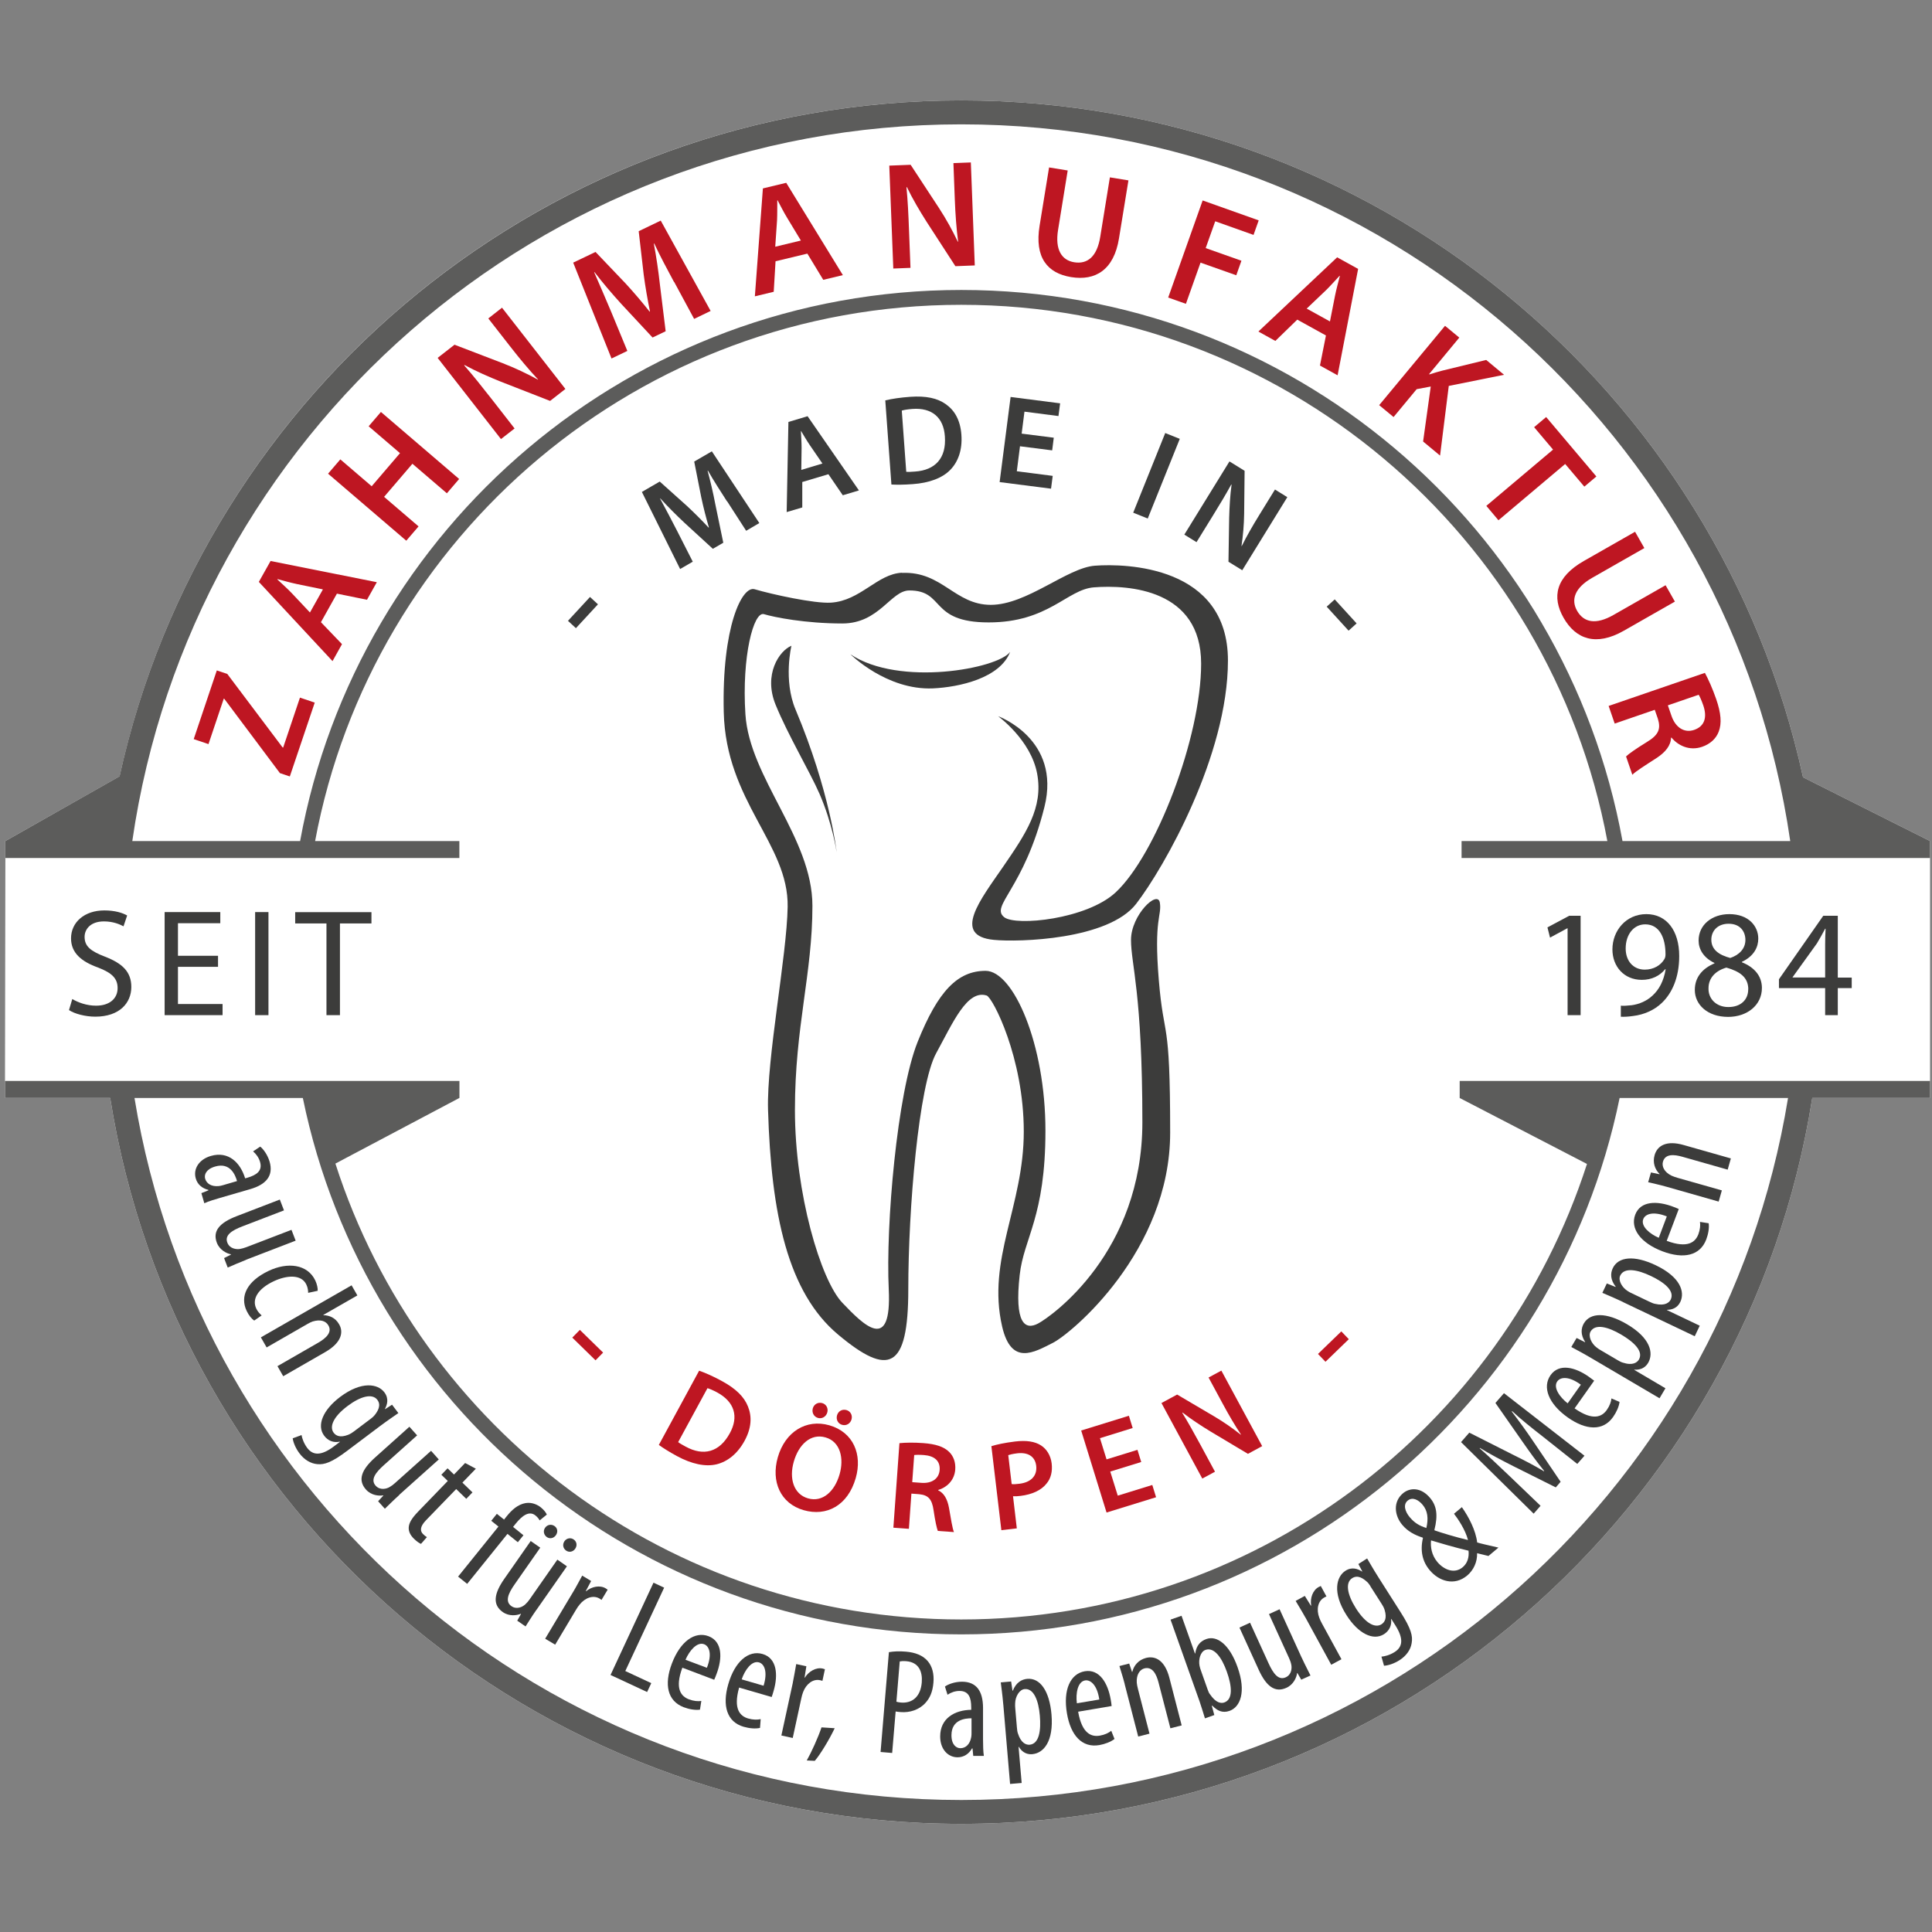 <?xml version="1.0" encoding="UTF-8"?>
<svg xmlns="http://www.w3.org/2000/svg" version="1.1" viewBox="0 0 255.12 255.12">
  <rect x="0" y="0" width="255.12" height="255.12" fill="#808080" stroke="none"/>
  <defs>
    <style>
      .cls-1 {
        fill: #5c5c5b;
      }

      .cls-1, .cls-2, .cls-3, .cls-4, .cls-5 {
        stroke-width: 0px;
      }

      .cls-2 {
        fill: #1d1d1b;
      }

      .cls-3 {
        fill: #be1622;
      }

      .cls-4 {
        fill: #3c3c3b;
      }

      .cls-5 {
        fill: #fff;
      }

      .cls-6 {
        display: none;
      }
    </style>
  </defs>
  <g id="Ebene_1" data-name="Ebene 1">
    <g>
      <g>
        <path class="cls-5" d="M238.09,102.64c-11.17-51.11-56.69-89.38-111.16-89.38S27.02,51.46,15.8,102.51L.71,111.06h-.05v2.24h.05l-.05,29.44v2.24h13.89c8.6,54.33,55.64,95.86,112.38,95.86s103.78-41.54,112.38-95.86h15.55v-33.92l-16.77-8.42Z"/>
        <g>
          <path class="cls-3" d="M36.97,102.1l-7.36-9.83-.06-.02-2.02,6.01-1.95-.66,3.05-9.07,1.38.46,7.3,9.7.08.03,2.22-6.6,1.95.66-3.29,9.75-1.3-.44Z"/>
          <path class="cls-3" d="M42.37,82.15l2.79,2.91-1.25,2.24-9.73-10.46,1.55-2.76,14.03,2.8-1.3,2.32-3.97-.81-2.11,3.77ZM42.64,77.83l-3.45-.71c-.85-.18-1.77-.44-2.55-.65l-.02.04c.59.56,1.32,1.2,1.9,1.81l2.41,2.56,1.71-3.05Z"/>
          <path class="cls-3" d="M44.94,60.66l4.14,3.55,3.74-4.37-4.14-3.55,1.62-1.89,10.33,8.85-1.62,1.89-4.55-3.9-3.74,4.37,4.55,3.9-1.62,1.89-10.33-8.85,1.62-1.89Z"/>
          <path class="cls-3" d="M66.16,57.99l-8.37-10.73,2.23-1.74,6.36,2.44c1.65.64,3.24,1.39,4.64,2.17l.03-.02c-1.24-1.33-2.37-2.68-3.65-4.32l-2.92-3.74,1.81-1.42,8.37,10.73-2.02,1.58-6.48-2.53c-1.6-.64-3.35-1.41-4.82-2.21l-.04.05c1.16,1.32,2.28,2.73,3.66,4.49l2.99,3.84-1.8,1.4Z"/>
          <path class="cls-3" d="M89,37.23c-.83-1.55-1.84-3.42-2.61-5.08l-.05.03c.32,1.68.6,3.58.8,5.39l.76,6.17-1.73.83-4.15-4.46c-1.22-1.34-2.46-2.8-3.52-4.18l-.04.02c.71,1.63,1.57,3.61,2.29,5.33l2.09,5.06-2.09,1-5.06-12.66,2.95-1.41,3.97,4.16c1.13,1.23,2.21,2.5,3.17,3.72l.05-.03c-.31-1.49-.61-3.2-.83-4.86l-.66-5.73,2.91-1.4,6.59,11.93-2.18,1.05-2.64-4.89Z"/>
          <path class="cls-3" d="M102.41,34.51l-.24,4.02-2.49.6,1.06-14.25,3.08-.74,7.48,12.19-2.59.62-2.1-3.46-4.2,1.01ZM105.76,31.77l-1.82-3.01c-.45-.74-.88-1.59-1.26-2.31h-.04c-.01.82.01,1.79-.03,2.63l-.24,3.5,3.4-.82Z"/>
          <path class="cls-3" d="M117.96,35.47l-.53-13.6,2.82-.11,3.73,5.69c.97,1.48,1.81,3.02,2.5,4.47h.04c-.23-1.81-.36-3.56-.44-5.64l-.18-4.74,2.3-.09.52,13.6-2.56.1-3.78-5.83c-.93-1.46-1.9-3.1-2.62-4.61l-.06.02c.17,1.75.26,3.55.34,5.78l.19,4.86-2.28.09Z"/>
          <path class="cls-3" d="M140.99,22.51l-1.27,7.83c-.43,2.63.47,4.02,2.12,4.29,1.77.29,3.03-.75,3.45-3.38l1.27-7.83,2.45.4-1.25,7.67c-.67,4.14-3.1,5.63-6.33,5.1-3.11-.51-4.84-2.57-4.15-6.79l1.25-7.69,2.45.4Z"/>
          <path class="cls-3" d="M158.81,26.47l7.4,2.63-.68,1.92-5.06-1.8-1.26,3.54,4.72,1.67-.68,1.92-4.72-1.67-1.93,5.44-2.34-.83,4.55-12.82Z"/>
          <path class="cls-3" d="M171.3,42.21l-2.89,2.81-2.24-1.24,10.4-9.8,2.77,1.53-2.71,14.05-2.33-1.29.79-3.97-3.78-2.09ZM175.62,42.45l.68-3.45c.17-.85.43-1.77.63-2.56l-.04-.02c-.56.59-1.19,1.32-1.8,1.91l-2.54,2.42,3.06,1.69Z"/>
          <path class="cls-3" d="M190.8,43.01l1.9,1.57-3.99,4.82.05.04c.58-.2,1.16-.35,1.7-.5l5.79-1.41,2.36,1.96-7.3,1.47-1.15,9.2-2.24-1.86,1.01-7.26-1.86.35-3.05,3.68-1.9-1.57,8.69-10.47Z"/>
          <path class="cls-3" d="M205.08,59.37l-2.5-2.96,1.59-1.34,6.63,7.85-1.59,1.34-2.53-2.99-8.81,7.43-1.6-1.9,8.81-7.43Z"/>
          <path class="cls-3" d="M217.14,72.37l-6.89,3.93c-2.31,1.32-2.83,2.89-2,4.35.89,1.56,2.49,1.88,4.8.56l6.89-3.93,1.23,2.16-6.75,3.85c-3.65,2.08-6.33,1.13-7.95-1.71-1.56-2.74-1.05-5.38,2.67-7.5l6.77-3.86,1.23,2.16Z"/>
          <path class="cls-3" d="M225.13,88.85c.45.83,1.02,2.1,1.49,3.46.64,1.85.76,3.22.33,4.32-.35.91-1.11,1.62-2.2,1.99-1.66.57-3.17-.17-4.03-1.22l-.06.02c-.03,1.03-.74,1.9-1.87,2.65-1.47.95-2.84,1.81-3.24,2.24l-.83-2.42c.32-.32,1.26-.99,2.74-1.9,1.56-.94,1.88-1.73,1.46-3.08l-.41-1.18-5.29,1.82-.8-2.33,12.69-4.36ZM220.24,93.14l.48,1.39c.54,1.58,1.73,2.29,3,1.85,1.41-.49,1.72-1.7,1.2-3.23-.26-.74-.48-1.2-.61-1.41l-4.07,1.4Z"/>
        </g>
        <g>
          <path class="cls-4" d="M77.91,78.83l1.05.97-2.91,3.15-1.05-.97,2.91-3.15Z"/>
          <path class="cls-4" d="M95.99,66.19c-.79-1.23-1.75-2.71-2.51-4.05l-.04.03c.37,1.38.74,2.94,1.02,4.43l1.05,5.07-1.38.8-3.74-3.43c-1.1-1.03-2.23-2.16-3.2-3.23l-.03.02c.7,1.3,1.55,2.89,2.25,4.27l2.07,4.07-1.67.97-5.05-10.18,2.36-1.37,3.57,3.2c1.02.95,2,1.93,2.88,2.88l.04-.03c-.36-1.21-.72-2.61-1.01-3.98l-.93-4.71,2.33-1.35,6.27,9.47-1.74,1.02-2.51-3.89Z"/>
          <path class="cls-4" d="M105.94,63.65v3.36s-2.06.61-2.06.61l.23-11.9,2.53-.76,6.78,9.8-2.13.64-1.9-2.78-3.45,1.03ZM108.61,61.22l-1.66-2.42c-.41-.6-.81-1.29-1.16-1.87h-.03c.03.69.09,1.49.09,2.19l-.04,2.93,2.79-.84Z"/>
          <path class="cls-4" d="M116.91,52.87c.89-.22,2.05-.38,3.27-.47,2.11-.15,3.61.18,4.71.97,1.16.81,1.92,2.1,2.06,4.03.15,2.01-.43,3.57-1.44,4.62-1.05,1.1-2.81,1.76-5,1.91-1.21.09-2.12.09-2.8.05l-.81-11.12ZM119.67,62.3c.29.03.73,0,1.14-.03,2.69-.18,4.17-1.77,3.96-4.64-.16-2.5-1.71-3.82-4.29-3.63-.65.05-1.12.13-1.4.22l.59,8.09Z"/>
          <path class="cls-4" d="M138.93,59.47l-4.24-.54-.42,3.3,4.74.61-.22,1.69-6.79-.87,1.45-11.24,6.54.84-.22,1.68-4.49-.58-.37,2.9,4.24.54-.21,1.67Z"/>
          <path class="cls-4" d="M155.79,57.95l-4.23,10.52-1.92-.77,4.23-10.52,1.92.77Z"/>
          <path class="cls-4" d="M156.4,70.58l5.95-9.65,2,1.24-.06,5.67c-.02,1.47-.15,2.93-.35,4.25l.03.02c.68-1.36,1.41-2.63,2.32-4.11l2.07-3.36,1.63,1.01-5.95,9.65-1.82-1.12.09-5.79c.04-1.44.13-3.03.32-4.4h-.05c-.7,1.28-1.47,2.56-2.45,4.15l-2.13,3.45-1.62-1Z"/>
          <path class="cls-4" d="M179.14,82.32l-1.06.96-2.89-3.17,1.06-.96,2.89,3.17Z"/>
        </g>
        <g>
          <path class="cls-3" d="M79.64,178.61l-1,1.02-3.07-3,1-1.02,3.07,3Z"/>
          <path class="cls-3" d="M92.32,181c.87.3,1.93.78,3.01,1.37,1.86,1.01,2.94,2.09,3.44,3.36.53,1.31.48,2.81-.44,4.51-.96,1.77-2.29,2.77-3.7,3.12-1.48.36-3.31-.04-5.25-1.09-1.06-.58-1.83-1.07-2.38-1.47l5.32-9.8ZM89.55,190.43c.23.18.61.39.98.59,2.36,1.3,4.47.76,5.84-1.76,1.21-2.19.62-4.14-1.65-5.38-.58-.31-1.01-.49-1.3-.57l-3.87,7.12Z"/>
          <path class="cls-3" d="M113,195.18c-1.05,3.65-3.86,5.1-6.87,4.24-3.07-.88-4.34-3.78-3.42-6.99.96-3.35,3.74-5.1,6.81-4.22,3.18.92,4.37,3.86,3.48,6.97ZM104.82,193.01c-.64,2.21-.03,4.3,1.88,4.85,1.92.55,3.52-.91,4.17-3.19.59-2.05.13-4.29-1.86-4.86-1.97-.57-3.55.96-4.19,3.2ZM107.33,185.97c.16-.55.7-.85,1.25-.69.53.15.82.69.66,1.24-.15.53-.67.87-1.22.72-.57-.16-.84-.73-.69-1.26ZM110.53,186.89c.16-.55.68-.85,1.25-.69.53.15.82.69.66,1.24-.15.53-.67.87-1.24.71s-.82-.73-.67-1.26Z"/>
          <path class="cls-3" d="M118.77,190.57c.78-.08,1.95-.1,3.14-.01,1.63.12,2.72.47,3.42,1.16.58.56.88,1.38.81,2.34-.11,1.46-1.17,2.38-2.25,2.69v.05c.78.36,1.21,1.18,1.42,2.29.25,1.43.46,2.77.66,3.22l-2.13-.15c-.14-.35-.35-1.29-.56-2.72-.21-1.5-.72-2.01-1.89-2.13l-1.04-.08-.33,4.65-2.05-.15.8-11.16ZM120.46,195.72l1.22.09c1.39.1,2.32-.57,2.4-1.7.09-1.24-.74-1.87-2.08-1.97-.65-.05-1.08-.03-1.28,0l-.26,3.57Z"/>
          <path class="cls-3" d="M130.93,190.96c.72-.22,1.73-.44,3.11-.61,1.5-.18,2.64,0,3.43.52.73.47,1.27,1.31,1.4,2.36.13,1.07-.1,1.99-.67,2.67-.72.92-1.96,1.45-3.42,1.63-.38.05-.74.07-1.01.05l.5,4.24-2.04.24-1.32-11.11ZM133.59,195.97c.26.04.59.01,1.01-.04,1.54-.18,2.38-1.05,2.23-2.37-.15-1.25-1.1-1.82-2.52-1.65-.57.07-.96.17-1.17.24l.45,3.81Z"/>
          <path class="cls-3" d="M150.69,193.06l-4.08,1.26.99,3.18,4.56-1.41.5,1.62-6.54,2.02-3.35-10.83,6.3-1.95.5,1.62-4.32,1.34.87,2.8,4.08-1.26.5,1.61Z"/>
          <path class="cls-3" d="M158.76,195.24l-5.39-9.97,2.07-1.12,4.89,2.88c1.27.75,2.47,1.59,3.51,2.42l.03-.02c-.84-1.27-1.58-2.53-2.4-4.05l-1.88-3.48,1.69-.91,5.39,9.97-1.88,1.02-4.97-2.97c-1.23-.75-2.56-1.62-3.66-2.48l-.04.04c.77,1.25,1.5,2.56,2.39,4.2l1.93,3.57-1.67.9Z"/>
          <path class="cls-3" d="M177.12,175.81l.99,1.03-3.08,2.98-.99-1.03,3.08-2.98Z"/>
        </g>
        <g>
          <path class="cls-4" d="M119.13,75.65c5.3-.22,6.94,4.22,11.71,4.22s10.07-4.9,13.75-5.17c4.07-.3,17.56,0,17.56,12.52s-8.44,27.36-12.12,32.13c-3.68,4.76-15.52,5.08-18.79,4.76-5.58-.54-1.77-5.31,1.23-9.67,2.99-4.36,5.31-7.76,4.49-12.25-.82-4.49-5.17-7.62-5.17-7.62,0,0,8.37,3,6.13,11.98-2.72,10.89-7.21,13.07-5.31,14.57,1.54,1.21,10.89.27,14.7-3.27,5.3-4.92,11.3-20.42,11.3-30.22s-9.54-10.43-14.16-10.07c-3.54.27-5.99,4.63-13.89,4.63s-5.72-4.22-10.48-4.22c-2.45,0-3.95,4.36-8.85,4.36s-8.98-.82-10.35-1.23-2.94,5.6-2.45,13.2c.54,8.44,8.85,16.34,8.85,25.32s-2.31,15.93-2.31,26.95,3.4,22.46,6.26,25.46,6.53,6.67,6.13-1.77c-.41-8.44,1.1-25.9,3.81-32.67s5.31-9.39,8.98-9.39,7.9,9.67,7.9,21.1-2.86,14.16-3.4,19.06c-.71,6.36.68,7.35,2.45,6.4s13.75-9.39,13.75-26.55-1.5-20.83-1.5-24.1,3.54-6.67,3.81-4.9c.27,1.77-.82,2.04-.14,10.21.68,8.17,1.5,4.49,1.5,20.15s-13.07,26.55-15.52,27.77c-2.45,1.23-5.46,3.06-6.67-2.18-2.04-8.85,2.86-15.93,2.86-25.73s-4.12-17.72-4.9-17.97c-2.59-.82-4.47,3.61-6.67,7.62-2.31,4.22-3.68,20.56-3.68,31.17s-2.59,11.57-9.26,5.99c-6.67-5.58-8.85-15.93-9.26-29.68-.2-6.8,2.48-20.28,2.59-26.82.14-8.3-8.17-13.89-8.44-25.73-.26-11.17,2.39-16.7,4.08-16.2,2.31.68,7.9,1.91,10.07,1.77,3.91-.24,6.13-3.81,9.39-3.95Z"/>
          <path class="cls-4" d="M104.51,85.27c-1.6.65-3.72,3.78-2.1,7.77,1.62,3.99,4.54,8.88,5.8,11.77,1.74,4,2.27,7.72,2.27,7.72,0,0-.87-8.02-5.43-18.84-1.64-3.89-.54-8.42-.54-8.42Z"/>
          <path class="cls-4" d="M112.3,86.4c6.45,4.31,19.46,1.91,21.09-.32-1.34,3.48-6.74,4.66-10.18,4.82-6.13.27-10.91-4.5-10.91-4.5Z"/>
        </g>
        <g>
          <path class="cls-4" d="M9.53,131.91c.79.48,1.94.89,3.15.89,1.8,0,2.85-.95,2.85-2.32,0-1.27-.73-2-2.56-2.71-2.22-.79-3.59-1.94-3.59-3.86,0-2.12,1.76-3.69,4.4-3.69,1.39,0,2.4.32,3.01.67l-.48,1.43c-.44-.24-1.35-.65-2.58-.65-1.86,0-2.56,1.11-2.56,2.04,0,1.27.83,1.9,2.7,2.62,2.3.89,3.47,2,3.47,4,0,2.1-1.55,3.92-4.76,3.92-1.31,0-2.75-.38-3.47-.87l.44-1.47Z"/>
          <path class="cls-4" d="M28.79,127.67h-5.29v4.91h5.89v1.47h-7.65v-13.61h7.35v1.47h-5.59v4.3h5.29v1.45Z"/>
          <path class="cls-4" d="M35.45,120.44v13.61h-1.76v-13.61h1.76Z"/>
          <path class="cls-4" d="M43.12,121.94h-4.14v-1.49h10.07v1.49h-4.16v12.11h-1.78v-12.11Z"/>
        </g>
        <g>
          <path class="cls-4" d="M207,122.58h-.04l-2.28,1.23-.34-1.35,2.87-1.53h1.51v13.12h-1.72v-11.47Z"/>
          <path class="cls-4" d="M214.03,132.8c.38.04.83,0,1.43-.06,1.03-.14,2-.57,2.75-1.27.87-.79,1.49-1.94,1.74-3.49h-.06c-.73.89-1.78,1.41-3.09,1.41-2.36,0-3.88-1.78-3.88-4.02,0-2.48,1.8-4.66,4.48-4.66s4.34,2.18,4.34,5.53c0,2.89-.97,4.91-2.26,6.16-1.01.99-2.4,1.59-3.82,1.76-.65.1-1.21.12-1.63.1v-1.45ZM214.67,125.25c0,1.63.99,2.79,2.52,2.79,1.19,0,2.12-.59,2.58-1.37.1-.16.16-.36.16-.65,0-2.24-.83-3.96-2.68-3.96-1.51,0-2.58,1.33-2.58,3.19Z"/>
          <path class="cls-4" d="M223.8,130.72c0-1.66.99-2.83,2.6-3.51l-.02-.06c-1.45-.69-2.08-1.82-2.08-2.95,0-2.08,1.76-3.49,4.06-3.49,2.54,0,3.82,1.59,3.82,3.23,0,1.11-.54,2.3-2.16,3.07v.06c1.63.65,2.64,1.8,2.64,3.39,0,2.28-1.96,3.82-4.46,3.82-2.75,0-4.4-1.64-4.4-3.55ZM230.86,130.64c0-1.59-1.11-2.36-2.89-2.87-1.53.44-2.36,1.45-2.36,2.71-.06,1.33.95,2.5,2.62,2.5s2.62-.99,2.62-2.34ZM225.98,124.08c0,1.31.99,2.02,2.5,2.42,1.13-.38,2-1.19,2-2.38,0-1.05-.63-2.14-2.22-2.14-1.47,0-2.28.97-2.28,2.1Z"/>
          <path class="cls-4" d="M241.01,134.05v-3.57h-6.1v-1.17l5.85-8.38h1.92v8.16h1.84v1.39h-1.84v3.57h-1.68ZM241.01,129.08v-4.38c0-.69.02-1.37.06-2.06h-.06c-.4.77-.73,1.33-1.09,1.94l-3.21,4.46v.04h4.3Z"/>
        </g>
        <g>
          <path class="cls-1" d="M192.75,144.99l16.81,8.71c-11.25,34.9-43.99,60.15-82.63,60.15s-71.41-25.27-82.64-60.2l16.38-8.67v-2.24H.66v2.24h13.89c8.6,54.33,55.64,95.86,112.38,95.86s103.78-41.54,112.38-95.86h15.55v-2.24h-62.11v2.24ZM236.11,144.99c-8.57,52.57-54.18,92.7-109.17,92.7S26.33,197.56,17.76,144.99h22.23c8.29,40.42,44.06,70.83,86.94,70.83s78.65-30.41,86.94-70.83h22.23Z"/>
          <path class="cls-1" d="M126.93,13.26c-54.42,0-99.91,38.2-111.14,89.25L.71,111.06h0s-.05,0-.05,0v2.24h60v-2.24h-19.05c7.51-40.3,42.85-70.81,85.32-70.81s77.81,30.51,85.32,70.81h-19.25v2.24h61.86v-2.24l-16.77-8.42c-11.17-51.11-56.69-89.38-111.16-89.38ZM214.25,111.06c-7.53-41.39-43.75-72.77-87.31-72.77s-79.78,31.38-87.31,72.77h-22.16C25.21,57.54,71.27,16.42,126.93,16.42s101.72,41.12,109.47,94.64h-22.16Z"/>
        </g>
        <g>
          <path class="cls-4" d="M26.58,157.56l.95-.38-.02-.06c-.83-.2-1.44-.72-1.66-1.51-.36-1.24.41-2.51,2-2.97,2.32-.67,3.89.88,4.52,2.96l.29-.08c1.24-.36,2.02-.92,1.68-2.09-.17-.57-.51-1.04-.92-1.39l.94-.63c.4.3.97,1.07,1.24,1.98.54,1.86-.45,3.02-2.54,3.63l-4,1.16c-.71.21-1.51.44-2.08.71l-.39-1.34ZM31.3,155.96c-.22-.77-.88-2.51-2.89-1.92-1.21.35-1.47,1.09-1.32,1.61.19.65.83,1.07,1.8.97.18-.01.37-.07.53-.11l1.88-.55Z"/>
          <path class="cls-4" d="M32.5,166.36c-1,.39-1.77.74-2.43,1.02l-.48-1.25.91-.46v-.04c-.57-.11-1.48-.55-1.86-1.51-.61-1.58.38-2.67,2.62-3.53l5.69-2.19.55,1.43-5.49,2.11c-1.41.54-2.37,1.17-1.99,2.15.32.84,1.25.91,1.68.83.26-.04.55-.13.85-.24l5.94-2.28.55,1.43-6.55,2.52Z"/>
          <path class="cls-4" d="M33.58,174.39c-.33-.22-.72-.67-1.01-1.29-.91-1.91.02-3.91,2.9-5.28,2.5-1.19,5.14-.9,6.17,1.28.22.47.34,1.03.31,1.35l-1.26.27c0-.22-.02-.65-.24-1.1-.66-1.39-2.62-1.23-4.33-.42-2.03.97-2.89,2.32-2.28,3.6.18.38.42.64.71.9l-.98.68Z"/>
          <path class="cls-4" d="M46.43,169.73l.76,1.33-4.5,2.58.02.03c.39,0,.8.11,1.12.27.37.2.68.46.96.95.61,1.05.27,2.44-1.84,3.65l-5.55,3.19-.76-1.33,5.39-3.1c1.02-.59,1.86-1.37,1.34-2.27-.36-.62-1.07-.83-2.08-.53-.21.07-.46.2-.67.32l-5.41,3.11-.76-1.33,11.97-6.87Z"/>
          <path class="cls-4" d="M52.6,186.6c-.55.39-1.27.86-2.45,1.74l-4.32,3.25c-2.02,1.52-2.98,1.84-3.92,1.75-.87-.07-1.73-.57-2.37-1.43-.49-.65-.81-1.41-.89-1.98l1.17-.43c.07.42.28,1.06.74,1.69.73.97,1.79,1.12,3.54-.2l.78-.59-.02-.03c-.81.18-1.56-.12-2.05-.78-1.03-1.37-.16-3.42,2.11-5.13,2.84-2.13,4.99-1.73,5.84-.6.62.83.37,1.62.07,2.19l.02.03.92-.59.83,1.1ZM48.98,187.33c.19-.14.39-.32.51-.48.42-.54.87-1.3.34-2-.67-.89-2.23-.47-3.93.81-1.98,1.49-2.4,2.78-1.84,3.53.28.37.81.71,1.93.27.29-.12.54-.28.76-.45l2.23-1.68Z"/>
          <path class="cls-4" d="M52.73,197.41c-.8.72-1.39,1.32-1.91,1.82l-.89-.99.69-.75-.03-.03c-.56.1-1.57.01-2.26-.76-1.13-1.26-.59-2.63,1.19-4.23l4.54-4.07,1.02,1.14-4.38,3.92c-1.13,1.01-1.8,1.93-1.1,2.72.6.67,1.49.41,1.87.17.23-.13.47-.31.71-.53l4.74-4.24,1.02,1.14-5.23,4.68Z"/>
          <path class="cls-4" d="M62.83,193.95l-1.77,1.83,1.33,1.29-.82.85-1.33-1.29-3.98,4.11c-.87.9-.78,1.47-.38,1.85.17.17.33.29.49.39l-.78.89c-.27-.12-.57-.33-.93-.68-.43-.42-.71-.9-.69-1.47.03-.58.35-1.19,1.28-2.15l3.88-4.01-.85-.82.82-.85.85.82,1.47-1.52,1.41.75Z"/>
          <path class="cls-4" d="M60.5,208.18l5.32-6.6-.95-.76.74-.92.95.76.36-.45c.65-.81,1.45-1.55,2.49-1.73.82-.13,1.55.2,2.02.58.4.33.65.65.78.94l-.95.77c-.09-.17-.24-.4-.55-.65-.85-.69-1.79.07-2.58,1.04l-.38.47,1.37,1.1-.74.92-1.37-1.1-5.32,6.6-1.2-.96Z"/>
          <path class="cls-4" d="M70.84,212.57c-.62.88-1.05,1.6-1.44,2.2l-1.1-.76.5-.89-.03-.02c-.52.22-1.52.37-2.37-.22-1.39-.97-1.18-2.43.19-4.39l3.49-5,1.26.88-3.37,4.82c-.87,1.24-1.31,2.29-.44,2.9.74.51,1.54.06,1.86-.26.2-.18.39-.41.57-.67l3.64-5.21,1.26.88-4.02,5.75ZM71.98,201.74c.3-.43.84-.51,1.25-.22.39.27.48.77.17,1.21-.29.41-.8.51-1.19.24-.41-.29-.52-.82-.23-1.23ZM74.53,203.52c.3-.42.84-.51,1.23-.23.39.27.5.78.19,1.23-.29.41-.8.51-1.2.23-.41-.29-.5-.81-.22-1.22Z"/>
          <path class="cls-4" d="M75.67,210.24c.42-.7.86-1.55,1.21-2.18l1.18.71-.71,1.34.03.02c.74-.62,1.83-.85,2.6-.39.1.06.18.13.26.18l-.81,1.35c-.08-.07-.16-.12-.26-.18-.84-.5-1.91-.1-2.62.78-.17.2-.34.45-.5.72l-2.74,4.59-1.32-.79,3.67-6.14Z"/>
          <path class="cls-4" d="M86.31,209l1.39.65-5.13,11.01,3.43,1.6-.55,1.17-4.83-2.25,5.67-12.18Z"/>
          <path class="cls-4" d="M90.1,220.23c-1.02,2.77-.17,3.77.88,4.17.62.23,1.19.28,1.63.21l-.18,1.15c-.61.09-1.43-.05-2.14-.32-2.16-.82-2.61-3.01-1.57-5.77,1.11-2.93,3.03-4.29,4.84-3.61,1.85.7,1.84,2.91,1.07,4.96-.13.34-.22.58-.32.79l-4.2-1.59ZM93.34,220.24c.72-1.79.33-2.86-.36-3.12-.93-.35-1.94.84-2.46,2.05l2.82,1.06Z"/>
          <path class="cls-4" d="M97.6,222.85c-.8,2.84.13,3.77,1.21,4.08.63.18,1.21.18,1.64.08l-.09,1.16c-.6.14-1.43.06-2.16-.15-2.22-.64-2.85-2.79-2.03-5.63.87-3.01,2.68-4.52,4.53-3.98,1.9.55,2.07,2.76,1.46,4.86-.1.34-.17.59-.26.82l-4.31-1.25ZM100.83,222.6c.57-1.85.1-2.88-.6-3.08-.96-.28-1.87,1-2.29,2.24l2.89.84Z"/>
          <path class="cls-4" d="M104.69,222.19c.17-.8.32-1.75.45-2.45l1.34.29-.24,1.5h.04c.51-.82,1.47-1.39,2.34-1.2.12.03.21.07.31.09l-.33,1.54c-.09-.04-.19-.06-.31-.09-.95-.21-1.85.52-2.24,1.57-.09.24-.18.53-.24.84l-1.13,5.22-1.5-.33,1.52-7Z"/>
          <path class="cls-4" d="M106.53,232.47c.61-1.07,1.51-3.05,1.95-4.37l1.74.11c-.71,1.51-1.94,3.52-2.63,4.31l-1.06-.05Z"/>
          <path class="cls-4" d="M117.37,218.17c.63-.11,1.37-.15,2.25-.07,1.23.1,2.24.49,2.88,1.24.6.69.86,1.69.76,2.84-.1,1.23-.47,2.04-1.04,2.67-.82.93-2.09,1.33-3.28,1.23-.26-.02-.46-.04-.67-.08l-.46,5.48-1.53-.13,1.1-13.19ZM118.37,224.71c.18.05.33.09.59.11,1.51.13,2.61-.78,2.76-2.67.11-1.37-.36-2.65-2.05-2.79-.36-.03-.66-.01-.86.03l-.44,5.32Z"/>
          <path class="cls-4" d="M128.52,231.89l-.1-1.02h-.06c-.42.74-1.09,1.18-1.91,1.18-1.3,0-2.3-1.09-2.3-2.75,0-2.41,1.93-3.49,4.1-3.52v-.3c0-1.3-.32-2.19-1.54-2.19-.6,0-1.14.2-1.59.5l-.34-1.08c.4-.3,1.29-.64,2.25-.64,1.93,0,2.77,1.27,2.78,3.44v4.17c.01.74.01,1.58.11,2.19h-1.4ZM128.29,226.9c-.8,0-2.65.15-2.65,2.24,0,1.26.64,1.71,1.18,1.71.68,0,1.26-.5,1.43-1.46.04-.18.04-.38.04-.54v-1.95Z"/>
          <path class="cls-4" d="M132.49,225.15c-.13-1.47-.26-2.32-.34-2.99l1.37-.12.18,1.22h.04c.43-1.08,1.15-1.5,1.91-1.57,1.67-.14,2.93,1.55,3.2,4.71.3,3.56-1.04,5.11-2.55,5.24-.89.08-1.46-.46-1.76-.97h-.04s.41,4.77.41,4.77l-1.53.13-.89-10.43ZM134.28,228.09c.03.3.05.58.13.79.42,1.35,1.13,1.54,1.55,1.51,1.27-.11,1.52-1.89,1.35-3.84-.17-1.99-.79-3.61-2-3.51-.7.06-1.24.99-1.26,1.87-.02.24,0,.48.02.74l.21,2.44Z"/>
          <path class="cls-4" d="M142.37,226.04c.51,2.91,1.76,3.34,2.86,3.15.65-.11,1.17-.36,1.51-.64l.43,1.08c-.48.38-1.26.68-2.01.81-2.28.39-3.78-1.28-4.27-4.19-.53-3.09.44-5.23,2.35-5.56,1.95-.33,3.06,1.58,3.43,3.74.06.35.1.61.12.85l-4.42.75ZM145.16,224.41c-.28-1.91-1.16-2.63-1.88-2.51-.98.17-1.25,1.71-1.08,3.02l2.97-.5Z"/>
          <path class="cls-4" d="M148.52,222.39c-.28-1.1-.49-1.64-.7-2.39l1.29-.33.37,1.1h.04c.21-.87.83-1.58,1.81-1.84,1.29-.33,2.51.38,3.09,2.64l1.62,6.27-1.49.38-1.56-6.02c-.28-1.1-.79-2.16-1.87-1.89-.62.16-1.08.84-1.01,1.89.02.24.08.54.16.84l1.52,5.89-1.49.38-1.79-6.93Z"/>
          <path class="cls-4" d="M159.11,226.9c-.17-.53-.48-1.59-.7-2.21l-3.84-10.82,1.45-.51,1.77,4.98h.04c.15-1.08.71-1.64,1.48-1.91,1.41-.5,3.06.75,4.11,3.72,1.17,3.29.35,5.27-1.06,5.77-.96.34-1.65-.05-2.28-.69l-.06.02.33,1.22-1.24.44ZM159.49,223.15c.07.21.15.41.26.54.82,1.23,1.52,1.26,1.92,1.12,1.16-.41,1.02-2.14.33-4.07-.65-1.82-1.65-3.28-2.82-2.87-.68.24-.94,1.29-.78,2.1.04.22.12.45.19.65l.9,2.54Z"/>
          <path class="cls-4" d="M171.89,218.89c.45.98.85,1.72,1.16,2.36l-1.22.55-.51-.88-.04.02c-.07.56-.46,1.5-1.4,1.93-1.54.7-2.69-.22-3.68-2.4l-2.53-5.55,1.4-.64,2.44,5.35c.63,1.38,1.31,2.29,2.27,1.86.82-.37.83-1.3.72-1.73-.05-.26-.16-.54-.29-.83l-2.64-5.79,1.4-.64,2.91,6.38Z"/>
          <path class="cls-4" d="M172.35,213.55c-.39-.72-.9-1.53-1.26-2.15l1.21-.66.8,1.29.04-.02c-.16-.96.2-2.01.98-2.44.11-.06.2-.09.29-.14l.75,1.38c-.1.03-.18.08-.29.14-.86.47-1.06,1.6-.66,2.66.09.25.21.52.37.8l2.56,4.69-1.35.73-3.43-6.28Z"/>
          <path class="cls-4" d="M180.52,205.78c.35.58.76,1.34,1.55,2.58l2.9,4.56c1.36,2.14,1.61,3.11,1.44,4.05-.13.87-.7,1.68-1.61,2.26-.69.44-1.47.7-2.04.73l-.34-1.2c.43-.04,1.08-.19,1.74-.61,1.03-.65,1.26-1.7.08-3.55l-.52-.82-.03.02c.12.82-.24,1.55-.93,1.99-1.45.92-3.43-.11-4.95-2.5-1.91-2.99-1.34-5.11-.14-5.87.87-.56,1.64-.24,2.19.1l.03-.02-.52-.97,1.16-.74ZM180.96,209.44c-.13-.2-.28-.41-.44-.55-.5-.46-1.23-.97-1.97-.49-.94.6-.64,2.18.5,3.98,1.33,2.09,2.58,2.61,3.37,2.11.39-.25.77-.75.42-1.9-.09-.3-.24-.56-.39-.79l-1.5-2.35Z"/>
          <path class="cls-4" d="M196.56,205.47c-.43-.11-.75-.18-1.51-.37.04,1.16-.48,2.25-1.3,2.94-1.72,1.45-3.76.74-4.96-.7-.94-1.11-1.29-2.53-.89-4.25l-.04-.05c-1.03-.33-1.97-.82-2.69-1.68-1.05-1.25-1.24-3.05.09-4.17.93-.78,2.39-.81,3.58.61.85,1.01,1.08,2.22.57,4.24l.04.05c.92.32,2.71.87,4.4,1.27-.34-1.33-1.3-2.76-1.85-3.47l1.04-.87c.91,1.3,1.83,3.05,2.02,4.66.43.14,1.26.32,2.81.68l-1.31,1.1ZM186.19,200.38c.6.72,1.24,1.1,2.16,1.39.29-1.26.18-2.26-.49-3.06-.53-.63-1.32-1.1-1.98-.55-.61.51-.38,1.41.3,2.22ZM193.92,204.77c-1.89-.45-3.51-.93-4.95-1.36-.09.83.06,1.93.84,2.86.89,1.05,2.27,1.58,3.34.68.63-.53.86-1.3.77-2.18Z"/>
          <path class="cls-4" d="M203.73,189.7c-1.4-1.09-2.95-2.32-4.05-3.36l-.05.06c.93,1.21,1.89,2.53,2.8,3.88l3.65,5.39-.64.74-5.58-2.79c-1.58-.8-3.09-1.59-4.43-2.42l-.04.05c1.19,1.04,2.54,2.33,3.93,3.65l4.11,3.94-.91,1.04-9.59-9.45,1.09-1.25,5.66,2.86c1.64.82,2.85,1.43,4.19,2.24l.04-.04c-.98-1.21-1.75-2.27-2.82-3.8l-3.62-5.18,1.13-1.29,10.63,8.26-.95,1.08-4.54-3.6Z"/>
          <path class="cls-4" d="M207.93,185.98c2.42,1.69,3.61,1.11,4.25.2.38-.54.57-1.08.61-1.52l1.07.46c-.07.61-.41,1.37-.85,1.99-1.33,1.89-3.57,1.77-5.98.07-2.56-1.81-3.39-4.01-2.28-5.59,1.14-1.61,3.28-1.05,5.07.22.29.21.5.36.69.51l-2.59,3.66ZM208.75,182.85c-1.56-1.15-2.68-1.04-3.11-.44-.58.81.33,2.09,1.37,2.9l1.74-2.46Z"/>
          <path class="cls-4" d="M210.12,179.33c-1.27-.75-2.04-1.13-2.63-1.46l.7-1.19,1.11.56.02-.03c-.63-.97-.55-1.81-.17-2.46.85-1.44,2.96-1.49,5.69.11,3.08,1.81,3.56,3.81,2.79,5.12-.46.77-1.22.93-1.81.88l-.02.03,4.12,2.43-.78,1.32-9.02-5.31ZM213.56,179.58c.26.15.5.29.72.35,1.34.44,1.91-.03,2.13-.39.65-1.1-.66-2.33-2.35-3.32-1.72-1.01-3.4-1.45-4.02-.4-.35.6.09,1.58.79,2.11.19.16.39.28.62.41l2.11,1.24Z"/>
          <path class="cls-4" d="M214.34,171.94c-1.33-.63-2.13-.95-2.75-1.22l.59-1.24,1.15.46.02-.04c-.71-.91-.71-1.75-.38-2.44.72-1.51,2.82-1.75,5.68-.38,3.22,1.54,3.88,3.49,3.23,4.85-.39.81-1.13,1.03-1.73,1.03l-.02.04,4.32,2.06-.66,1.39-9.45-4.5ZM217.79,171.88c.27.13.52.25.75.29,1.37.32,1.9-.2,2.08-.57.55-1.15-.86-2.27-2.63-3.11-1.8-.86-3.52-1.15-4.04-.05-.3.63.23,1.56.97,2.03.2.14.41.24.65.35l2.21,1.06Z"/>
          <path class="cls-4" d="M220.1,163.86c2.77,1.02,3.77.17,4.17-.88.23-.62.28-1.19.21-1.63l1.15.18c.09.61-.05,1.43-.32,2.14-.82,2.16-3.01,2.61-5.77,1.57-2.93-1.11-4.29-3.03-3.61-4.84.7-1.85,2.91-1.84,4.96-1.07.34.13.58.22.79.32l-1.59,4.2ZM220.11,160.63c-1.8-.72-2.86-.33-3.12.36-.35.93.84,1.94,2.05,2.46l1.06-2.82Z"/>
          <path class="cls-4" d="M220.06,156.71c-1.09-.31-1.67-.41-2.42-.6l.37-1.29,1.13.24v-.04c-.62-.62-.93-1.51-.65-2.49.37-1.28,1.6-1.97,3.84-1.33l6.23,1.77-.42,1.48-5.98-1.7c-1.09-.31-2.27-.42-2.57.66-.17.61.17,1.36,1.12,1.83.22.1.5.2.81.29l5.85,1.66-.42,1.48-6.88-1.96Z"/>
        </g>
      </g>
      <g>
        <g>
          <path class="cls-2" d="M957.83,150.81l-6.01-.86h-.03s1.39,2.82,1.39,2.82l-.91.45-2.1-4.24.64-.32,5.94.84.04-.02-1.53-3.08.91-.45,2.26,4.56-.61.3Z"/>
          <path class="cls-2" d="M952.75,141.95l1.99.04.34,1.22-7.06-.26-.42-1.51,5.88-3.92.36,1.27-1.67,1.1.58,2.06ZM951.33,140.35l-1.45.96c-.36.24-.77.47-1.12.67v.02c.41,0,.89-.04,1.3-.03l1.74.05-.47-1.66Z"/>
          <path class="cls-2" d="M946.13,133.54l2.69-.21-.22-2.84-2.69.21-.09-1.22,6.71-.52.09,1.22-2.95.23.22,2.84,2.95-.23.09,1.22-6.71.52-.09-1.22Z"/>
          <path class="cls-2" d="M952.61,125.19l-6.67-.83.17-1.39,3.07-1.37c.8-.35,1.62-.64,2.38-.86v-.02c-.9-.03-1.76-.11-2.78-.23l-2.33-.29.14-1.13,6.67.83-.16,1.26-3.15,1.38c-.79.34-1.66.68-2.46.91v.03c.87.06,1.76.16,2.86.29l2.39.3-.14,1.12Z"/>
          <path class="cls-2" d="M953.35,109.95c-.83-.25-1.84-.55-2.69-.86v.03c.69.48,1.45,1.04,2.15,1.61l2.42,1.89-.31.89-3.01-.11c-.9-.04-1.84-.12-2.69-.23v.02c.81.32,1.81.71,2.65,1.06l2.5,1.04-.38,1.08-6.19-2.66.54-1.52,2.84.07c.82.04,1.65.1,2.41.19v-.03c-.62-.41-1.32-.9-1.98-1.41l-2.23-1.77.53-1.51,6.47,1.87-.4,1.13-2.63-.79Z"/>
          <path class="cls-2" d="M957.08,104.31l1.32,1.49-.66,1.08-4.61-5.35.82-1.34,6.88,1.65-.69,1.12-1.94-.48-1.11,1.82ZM957.29,102.19l-1.69-.41c-.42-.1-.87-.25-1.25-.37v.02c.27.29.62.62.9.93l1.14,1.31.9-1.47Z"/>
          <path class="cls-2" d="M962.85,99.22l-4.94-4.57.95-1.03,3.3.68c.85.18,1.69.42,2.43.69h.01c-.71-.57-1.37-1.13-2.12-1.83l-1.72-1.59.77-.83,4.94,4.57-.86.93-3.36-.72c-.83-.19-1.75-.42-2.53-.69v.03c.66.55,1.32,1.15,2.13,1.9l1.76,1.63-.77.83Z"/>
          <path class="cls-2" d="M966.37,86.63l2.29,3.18c.77,1.07,1.57,1.24,2.24.76.72-.52.79-1.32.02-2.39l-2.29-3.18,1-.72,2.24,3.12c1.21,1.68.88,3.05-.43,4-1.26.91-2.59.79-3.82-.92l-2.25-3.13,1-.72Z"/>
          <path class="cls-2" d="M973.98,81.79l3.5-1.67.43.91-2.4,1.14.8,1.68,2.23-1.06.43.91-2.23,1.06,1.23,2.58-1.11.53-2.89-6.07Z"/>
          <path class="cls-2" d="M983.85,82.93l-.03,1.99-1.22.35.21-7.06,1.51-.43,3.96,5.86-1.27.36-1.11-1.66-2.05.59ZM985.44,81.5l-.97-1.45c-.24-.36-.47-.77-.67-1.11h-.02c.01.41.05.89.04,1.3l-.04,1.74,1.66-.48Z"/>
          <path class="cls-2" d="M990.94,76.39l1.21-.11.29,3.08h.03c.14-.28.28-.53.42-.77l1.53-2.52,1.51-.14-2.04,3.07,2.81,3.62-1.43.13-2.18-2.89-.53.77.22,2.35-1.21.11-.62-6.7Z"/>
          <path class="cls-2" d="M1001.65,77.12l-1.91-.16.09-1.02,5.06.43-.09,1.02-1.93-.16-.48,5.68-1.22-.1.48-5.68Z"/>
          <path class="cls-2" d="M1010.41,77.45l-1.03,3.78c-.35,1.27.02,2,.82,2.22.86.23,1.53-.21,1.87-1.48l1.03-3.78,1.18.32-1.01,3.71c-.55,2-1.82,2.61-3.38,2.18-1.5-.41-2.24-1.51-1.69-3.55l1.02-3.71,1.18.32Z"/>
          <path class="cls-2" d="M1018.97,80.41c.45.13,1.09.38,1.73.69.87.42,1.39.86,1.63,1.4.2.44.18.95-.07,1.46-.38.78-1.17,1.05-1.83.98v.03c.34.37.39.92.26,1.58-.18.85-.36,1.62-.35,1.92l-1.14-.56c0-.22.1-.79.29-1.62.21-.87.05-1.26-.57-1.59l-.56-.27-1.21,2.48-1.09-.53,2.91-5.96ZM1018.76,83.62l.65.32c.74.36,1.4.2,1.7-.4.32-.66,0-1.2-.71-1.55-.35-.17-.59-.25-.71-.28l-.93,1.91Z"/>
        </g>
        <g>
          <path class="cls-2" d="M964.01,128.37l.71-.03.08,2.12-.71.03-.08-2.12Z"/>
          <path class="cls-2" d="M965.91,117.63c-.71-.15-1.56-.34-2.29-.54v.02c.61.35,1.28.77,1.9,1.19l2.14,1.41-.2.76-2.51.11c-.75.03-1.54.02-2.25-.01v.02c.7.21,1.55.47,2.28.71l2.15.7-.24.92-5.32-1.79.34-1.3,2.37-.13c.69-.03,1.37-.02,2.01,0v-.02c-.54-.3-1.16-.66-1.74-1.04l-1.97-1.32.34-1.29,5.5,1.12-.25.96-2.24-.48Z"/>
          <path class="cls-2" d="M968.5,113.26l1.17,1.18-.5.93-4.08-4.24.62-1.15,5.8,1.06-.52.97-1.64-.31-.84,1.57ZM968.58,111.48l-1.42-.27c-.35-.07-.73-.17-1.06-.25h0c.25.24.55.5.8.75l1.01,1.04.68-1.27Z"/>
          <path class="cls-2" d="M968.56,105.66c.24-.39.58-.85.98-1.31.69-.79,1.32-1.2,1.99-1.31.69-.12,1.41.06,2.13.69.75.65,1.1,1.4,1.11,2.12.02.75-.37,1.59-1.08,2.42-.39.45-.71.77-.96,1l-4.17-3.61ZM972.82,107.99c.11-.09.25-.25.39-.41.88-1,.84-2.08-.24-3.01-.93-.82-1.93-.74-2.77.23-.21.25-.35.44-.41.57l3.03,2.62Z"/>
          <path class="cls-2" d="M978.57,100.27l-1.67,1.29,1.01,1.3,1.87-1.44.51.66-2.68,2.07-3.42-4.44,2.58-1.99.51.66-1.77,1.37.88,1.15,1.67-1.29.51.66Z"/>
          <path class="cls-2" d="M983.93,93.85l2.2,5.15-.94.4-2.2-5.15.94-.4Z"/>
          <path class="cls-2" d="M988.56,98.05l-1.29-5.45,1.13-.27,1.96,2c.51.52.97,1.08,1.36,1.61h.02c-.24-.72-.43-1.41-.63-2.25l-.45-1.9.92-.22,1.29,5.45-1.03.24-1.99-2.06c-.49-.52-1.01-1.1-1.43-1.65h-.02c.21.71.39,1.43.6,2.32l.46,1.95-.91.22Z"/>
          <path class="cls-2" d="M1000.61,94.2l-.03.71-2.12-.1.03-.71,2.12.1Z"/>
        </g>
        <g>
          <path class="cls-2" d="M999.49,162.64v.71s-2.11.03-2.11.03v-.71s2.11-.03,2.11-.03Z"/>
          <path class="cls-2" d="M1004.76,159.04c.41-.2.95-.4,1.53-.57,1-.3,1.76-.29,2.38-.03.64.27,1.15.81,1.42,1.73.28.96.17,1.77-.21,2.38-.39.64-1.17,1.14-2.21,1.45-.57.17-1.01.27-1.34.32l-1.56-5.29ZM1007.08,163.3c.14-.02.35-.08.55-.14,1.28-.37,1.83-1.29,1.42-2.66-.34-1.19-1.23-1.67-2.46-1.3-.31.09-.53.18-.65.25l1.14,3.84Z"/>
          <path class="cls-2" d="M1016.94,156.77c.91,1.64.43,3.13-.92,3.88-1.38.76-2.84.19-3.64-1.25-.83-1.51-.48-3.09.91-3.86,1.43-.79,2.88-.18,3.65,1.22ZM1013.32,158.87c.55,1,1.49,1.51,2.35,1.04.87-.48.91-1.55.34-2.57-.51-.92-1.45-1.54-2.35-1.05-.89.49-.91,1.57-.35,2.59ZM1011.74,155.53c-.14-.25-.05-.54.19-.68.24-.13.53-.04.66.2.13.24.07.54-.18.68-.25.14-.55.04-.68-.2ZM1013.18,154.74c-.14-.25-.06-.54.2-.68.24-.13.53-.04.66.2.13.24.07.54-.18.68s-.54.03-.67-.21Z"/>
          <path class="cls-2" d="M1017.35,153.14c.25-.3.65-.71,1.09-1.1.61-.53,1.11-.79,1.6-.79.4,0,.79.17,1.1.53.47.55.42,1.24.15,1.73l.02.02c.4-.15.84-.01,1.3.31.59.41,1.13.81,1.36.89l-.8.69c-.17-.07-.57-.33-1.15-.75-.6-.45-.95-.45-1.4-.08l-.39.34,1.51,1.74-.77.66-3.62-4.18ZM1019.74,154.35l.46-.4c.52-.45.61-1.01.24-1.43-.4-.47-.91-.4-1.42.04-.25.21-.39.37-.45.45l1.16,1.34Z"/>
          <path class="cls-2" d="M1021.73,149.03c.17-.33.45-.76.88-1.3.46-.59.93-.92,1.38-1.02.42-.09.9.01,1.31.34.42.33.66.73.7,1.17.07.57-.18,1.19-.63,1.76-.12.15-.23.28-.33.37l1.66,1.31-.63.8-4.34-3.42ZM1024.41,149.85c.1-.08.21-.2.34-.37.47-.6.47-1.2-.05-1.6-.49-.39-1.02-.25-1.46.3-.18.22-.28.39-.33.49l1.49,1.17Z"/>
          <path class="cls-2" d="M1029.37,142.86l-.98,1.87,1.46.77,1.1-2.09.74.39-1.58,2.99-4.96-2.61,1.52-2.88.74.39-1.04,1.98,1.28.67.99-1.87.74.39Z"/>
          <path class="cls-2" d="M1032.95,140.79l-5.37-1.6.33-1.12,2.72-.7c.7-.18,1.42-.31,2.07-.38v-.02c-.73-.15-1.43-.33-2.25-.58l-1.87-.56.27-.91,5.37,1.6-.3,1.01-2.78.7c-.69.17-1.46.33-2.14.41v.03c.71.17,1.42.37,2.3.63l1.92.57-.27.9Z"/>
          <path class="cls-2" d="M1032.58,127.59h.71s-.04,2.13-.04,2.13h-.71s.04-2.13.04-2.13Z"/>
        </g>
        <g>
          <path class="cls-2" d="M977.3,112.85c1.78-1.93,3.9-.95,5.57-2.62s1.81-5.23,3-6.61c1.32-1.53,6.14-6.14,10.52-1.76s6.61,12.51,6.99,15.46c.38,2.95-3.65,7.2-4.9,8.23-2.14,1.76-2.47-1.24-2.95-3.81-.48-2.57-.86-4.57-2.71-5.85-1.86-1.28-4.47-.86-4.47-.86,0,0,3.97-1.88,6.33,2.05,2.85,4.76,2.05,7.09,3.24,6.95.96-.12,3.9-3.71,4-6.28.13-3.57-3.19-11.09-6.61-14.51s-6.98-.31-8.47,1.43c-1.14,1.33-.48,3.71-3.24,6.47-2.76,2.76-3.47.52-5.14,2.19-.86.86.14,2.9-1.57,4.62-1.71,1.71-3.43,2.85-4.04,3.19s.93,2.98,3.76,5.47c3.14,2.76,8.8,2.62,11.94,5.76s4.76,6.38,8.61,10.23c3.85,3.85,9.04,6.66,11.09,6.71s4.62.05,1.52-2.76c-3.09-2.81-8.67-9.44-10.09-12.75-1.43-3.33-1.43-5.14-.14-6.42s6.14.62,10.13,4.62,3.95,5.95,5.47,7.85c1.98,2.47,2.81,2.33,3.09,1.38s1.52-8.09-4.47-14.08c-6-6-7.8-6.76-8.95-7.9-1.14-1.14-1.09-3.57-.38-3.05s.43,1,3.52,3.62c3.09,2.62,2.09,1.05,7.57,6.52,5.47,5.47,4.71,13.85,4.28,15.13s-.84,2.98-3.09,1.57c-3.81-2.38-4.57-6.57-7.99-9.99s-7.64-4.75-7.99-4.57c-1.19.62-.3,2.82.33,5,.67,2.28,5.9,8.47,9.61,12.18,3.67,3.67,3.14,4.95-1.14,5.33s-8.66-2.47-13.61-7.14c-2.45-2.31-6.22-7.96-8.47-10.28-2.85-2.95-7.71-2-11.94-6.04-3.99-3.82-5-6.67-4.23-7.09,1.05-.57,3.43-2.09,4.14-2.9,1.28-1.45.81-3.47,1.9-4.66Z"/>
          <path class="cls-2" d="M975.56,121.32c-.33.78.02,2.62,1.98,3.45s4.69,1.51,6.14,2.09c1.66.67,3.49,1.9,3.49,1.9,0,0-3.11-2.5-8.48-4.69-1.94-.79-3.13-2.76-3.13-2.76Z"/>
          <path class="cls-2" d="M978.67,118.99c3.76-.75,7.47-6.13,7.26-7.49.75,1.68-.72,3.98-1.88,5.24-2.05,2.24-5.39,2.24-5.39,2.24Z"/>
        </g>
        <g>
          <path class="cls-2" d="M958.66,170.82c.44-.11.99-.37,1.41-.79.63-.63.66-1.33.18-1.81-.44-.44-.95-.44-1.84-.05-1.05.5-1.93.58-2.6-.09-.74-.74-.68-1.9.25-2.83.49-.49.95-.73,1.28-.82l.33.67c-.24.07-.7.25-1.13.68-.65.65-.51,1.28-.18,1.61.44.44.95.37,1.86-.03,1.11-.49,1.91-.52,2.61.18.73.73.83,1.91-.3,3.03-.46.46-1.09.83-1.52.91l-.36-.67Z"/>
          <path class="cls-2" d="M963.91,162.61l-1.85,1.85,1.71,1.71,2.06-2.06.52.52-2.67,2.67-4.76-4.76,2.57-2.57.52.52-1.95,1.95,1.5,1.5,1.85-1.85.51.51Z"/>
          <path class="cls-2" d="M963.71,157.75l4.76,4.76-.61.61-4.76-4.76.61-.61Z"/>
          <path class="cls-2" d="M966.91,155.59l-1.45,1.45-.52-.52,3.52-3.52.52.52-1.45,1.45,4.23,4.23-.62.62-4.23-4.23Z"/>
        </g>
        <g>
          <path class="cls-2" d="M1024.42,98.54h-.01s-.37,1.24-.37,1.24l-.59-.35.47-1.54.53-.53,4.59,4.59-.6.6-4.01-4.01Z"/>
          <path class="cls-2" d="M1030.45,99.65c.15-.12.29-.29.48-.52.31-.41.5-.9.52-1.4.03-.58-.16-1.2-.61-1.83l-.02.02c.06.56-.13,1.11-.59,1.57-.83.83-1.98.73-2.76-.05-.87-.87-1-2.26-.06-3.2s2.28-.75,3.45.42c1.01,1.01,1.38,2.05,1.36,2.94,0,.7-.28,1.4-.72,1.95-.19.26-.38.47-.54.61l-.51-.51ZM1028.03,96.79c.57.57,1.32.63,1.86.09.42-.42.54-.95.42-1.38-.02-.09-.07-.18-.17-.28-.78-.78-1.67-1.09-2.32-.44-.53.53-.44,1.37.21,2.02Z"/>
          <path class="cls-2" d="M1033.13,95.51c-.58-.58-.64-1.33-.32-2.14h-.03c-.75.25-1.36.08-1.76-.32-.73-.73-.61-1.83.2-2.64.89-.89,1.89-.78,2.46-.2.39.39.61.99.32,1.83l.02.02c.8-.35,1.55-.3,2.11.26.8.8.65,2.02-.23,2.89-.96.96-2.11.97-2.78.3ZM1035.58,93.02c-.56-.56-1.21-.44-2.01,0-.38.69-.32,1.33.12,1.77.44.49,1.21.54,1.79-.04s.57-1.26.1-1.74ZM1031.57,92.43c.46.46,1.05.36,1.72-.03.26-.53.28-1.11-.13-1.53-.37-.37-.97-.53-1.52.03-.52.52-.46,1.14-.06,1.53Z"/>
          <path class="cls-2" d="M1040.32,90.66l-1.25-1.25-2.13,2.13-.41-.41-.88-4.97.67-.67,2.85,2.85.64-.64.49.49-.64.64,1.25,1.25-.59.59ZM1038.58,88.92l-1.53-1.53c-.24-.24-.47-.49-.7-.74l-.02.02c.13.41.21.72.3,1.06l.44,2.68h.01s1.5-1.49,1.5-1.49Z"/>
        </g>
        <g>
          <path class="cls-2" d="M1036.19,108.52c8.27,16.13,5.65,36.4-7.86,49.91-13.51,13.51-33.79,16.13-49.93,7.85l2.69-8.75-.78-.78-20.97,20.97.78.78,4.86-4.86c21.99,15.98,52.95,14.06,72.78-5.77,19.83-19.83,21.75-50.79,5.77-72.78l5.44-5.44-.78-.78-21.7,21.7.78.78,8.91-2.82ZM1042.42,96.2c15.38,21.37,13.46,51.34-5.76,70.56-19.22,19.22-49.19,21.14-70.56,5.76l7.77-7.77c17.03,11.23,40.16,9.36,55.14-5.63,14.99-14.99,16.86-38.12,5.63-55.14l7.77-7.77Z"/>
          <path class="cls-2" d="M958.22,88.31c-19.02,19.02-21.57,48.27-7.65,70.04l-2.28,8.26h0s-.02.02-.02.02l.78.78,20.97-20.97-.78-.78-6.66,6.66c-11.46-16.71-9.77-39.72,5.07-54.57,14.85-14.85,37.86-16.53,54.57-5.07l-6.73,6.73.78.78,21.62-21.62-.78-.78-8.8,2.92c-21.77-13.96-51.06-11.43-70.09,7.61ZM1022.93,91.98c-17.1-11.83-40.73-10.14-55.95,5.08-15.23,15.23-16.92,38.85-5.08,55.95l-7.75,7.75c-16-21.42-14.27-51.88,5.18-71.34,19.46-19.46,49.93-21.18,71.34-5.19l-7.75,7.75Z"/>
        </g>
        <g>
          <path class="cls-2" d="M973.59,173.83l.2-.46h-.03c-.36.21-.75.23-1.11.04-.56-.31-.73-1.02-.34-1.74.57-1.05,1.67-1.05,2.61-.54l.07-.13c.31-.56.38-1.03-.14-1.32-.26-.14-.54-.18-.81-.16l.11-.55c.24-.03.71.03,1.13.26.84.46.9,1.21.38,2.15l-.99,1.81c-.18.32-.37.68-.48.97l-.6-.33ZM974.68,171.62c-.35-.19-1.18-.57-1.68.34-.3.54-.13.89.1,1.02.29.16.66.08.97-.29.06-.07.11-.15.15-.22l.46-.85Z"/>
          <path class="cls-2" d="M978.73,174.83c-.22.49-.36.88-.49,1.2l-.6-.27.16-.48h-.02c-.23.15-.7.31-1.17.11-.77-.34-.8-1.07-.32-2.15l1.23-2.76.69.31-1.18,2.66c-.3.68-.42,1.24.06,1.45.41.18.75-.12.88-.3.08-.1.15-.24.21-.38l1.28-2.87.69.31-1.41,3.17Z"/>
          <path class="cls-2" d="M981.91,177.26c-.19.04-.49.02-.8-.1-.98-.35-1.36-1.37-.83-2.86.46-1.29,1.48-2.11,2.61-1.71.24.09.48.24.58.36l-.35.54c-.08-.08-.24-.22-.47-.3-.71-.25-1.34.48-1.66,1.37-.37,1.05-.2,1.82.46,2.06.19.07.37.08.56.06l-.1.58Z"/>
          <path class="cls-2" d="M984.77,171.14l.73.2-.67,2.47h.02c.14-.13.32-.23.49-.29.2-.06.4-.08.66,0,.58.16.95.76.63,1.92l-.83,3.05-.73-.2.8-2.97c.15-.56.17-1.13-.32-1.26-.34-.09-.67.09-.91.54-.05.1-.09.23-.12.34l-.81,2.98-.73-.2,1.78-6.58Z"/>
          <path class="cls-2" d="M992.83,174.88c-.06.33-.15.75-.25,1.47l-.37,2.64c-.18,1.24-.4,1.69-.76,1.98-.33.28-.8.4-1.33.33-.4-.06-.78-.21-1-.38l.26-.56c.17.12.47.28.85.33.6.08,1.02-.23,1.17-1.31l.07-.48h-.02c-.22.34-.59.5-.99.44-.84-.12-1.25-1.14-1.05-2.53.25-1.74,1.14-2.35,1.83-2.25.51.07.69.44.79.74h.02s.12-.53.12-.53l.67.1ZM991.82,176.4c.02-.12.02-.25,0-.35-.04-.33-.15-.76-.58-.82-.55-.08-.94.61-1.09,1.66-.17,1.21.13,1.81.59,1.88.22.03.53-.03.77-.58.06-.14.09-.29.11-.42l.19-1.37Z"/>
          <path class="cls-2" d="M996.65,178.62c-.03.53-.02.95-.03,1.3l-.66-.04-.02-.5h-.02c-.16.23-.54.55-1.05.52-.84-.05-1.13-.71-1.06-1.89l.16-3.01.76.04-.16,2.9c-.04.75.05,1.31.57,1.33.44.02.66-.38.71-.59.04-.13.05-.27.06-.43l.17-3.14.76.04-.19,3.46Z"/>
          <path class="cls-2" d="M998.97,173.87l.02,1.26.92-.02v.58s-.91.02-.91.02l.05,2.83c.01.62.24.78.52.78.12,0,.22-.01.31-.03l.04.58c-.14.05-.31.08-.56.09-.3,0-.56-.07-.75-.27-.19-.21-.29-.54-.31-1.2l-.05-2.76h-.58s0-.57,0-.57h.58s-.02-1.05-.02-1.05l.76-.23Z"/>
          <path class="cls-2" d="M1003.13,179.66l-.45-4.16-.6.06-.06-.58.6-.06-.03-.28c-.05-.51-.03-1.05.27-1.48.24-.33.61-.47.91-.5.25-.03.46,0,.6.05l-.06.6c-.09-.03-.22-.06-.42-.03-.54.06-.6.65-.54,1.27l.03.29.86-.09.06.58-.86.09.45,4.16-.75.08Z"/>
          <path class="cls-2" d="M1008.28,177.58c.09.52.19.93.27,1.27l-.65.12-.14-.49h-.02c-.1.26-.4.67-.91.76-.82.15-1.26-.44-1.47-1.6l-.53-2.97.75-.13.51,2.86c.13.74.34,1.26.86,1.17.44-.08.56-.52.56-.74,0-.13,0-.28-.04-.43l-.55-3.1.75-.13.61,3.42ZM1004.89,173.4c-.04-.25.12-.47.36-.51.23-.04.44.1.49.36.04.24-.1.46-.33.5-.24.04-.47-.11-.51-.35ZM1006.41,173.13c-.04-.25.12-.47.35-.51.23-.04.45.1.49.36.04.24-.1.46-.34.5-.24.04-.46-.11-.5-.35Z"/>
          <path class="cls-2" d="M1009.15,175.08c-.1-.39-.24-.84-.34-1.19l.66-.17.22.72h.02c.04-.48.34-.94.77-1.05.06-.01.11-.02.16-.03l.19.75c-.05,0-.1.01-.16.03-.47.12-.7.63-.65,1.19.01.13.04.27.08.43l.65,2.56-.74.19-.86-3.43Z"/>
          <path class="cls-2" d="M1012.44,170.93l.71-.26,2.06,5.64,1.76-.64.22.6-2.47.9-2.27-6.24Z"/>
          <path class="cls-2" d="M1017.69,173.53c.61,1.33,1.26,1.38,1.76,1.15.3-.13.52-.32.64-.5l.34.46c-.18.24-.52.48-.86.64-1.04.47-1.97-.14-2.57-1.47-.64-1.41-.44-2.56.43-2.95.89-.4,1.66.37,2.11,1.36.07.16.13.28.17.39l-2.02.91ZM1018.83,172.4c-.38-.88-.88-1.12-1.21-.97-.45.2-.38.97-.14,1.58l1.36-.61Z"/>
          <path class="cls-2" d="M1021.23,171.82c.71,1.27,1.37,1.27,1.85,1.01.28-.16.49-.36.6-.54l.38.43c-.16.26-.48.52-.81.7-1,.55-1.97.02-2.68-1.26-.75-1.35-.64-2.51.19-2.98.85-.47,1.69.24,2.21,1.19.09.16.15.27.2.38l-1.94,1.07ZM1022.27,170.61c-.44-.85-.97-1.04-1.29-.87-.43.24-.3,1-.02,1.58l1.3-.72Z"/>
          <path class="cls-2" d="M1023.48,169.12c-.22-.34-.5-.72-.7-1.01l.57-.37.44.61h.02c-.11-.48.02-1.01.4-1.25.05-.03.1-.05.14-.08l.42.65s-.09.05-.14.08c-.41.26-.46.83-.23,1.33.05.12.12.25.21.38l1.43,2.22-.64.41-1.91-2.98Z"/>
          <path class="cls-2" d="M1027.71,172.06c-.16-.59-.54-1.6-.85-2.21l.65-.57c.28.78.55,1.91.59,2.43l-.39.36Z"/>
          <path class="cls-2" d="M1026.5,163.28c.18-.26.43-.53.76-.81.47-.39.95-.61,1.44-.57.45.03.89.29,1.26.73.39.47.55.88.57,1.3.04.61-.27,1.19-.72,1.58-.1.08-.17.15-.26.21l1.76,2.08-.58.49-4.23-5ZM1029.14,165.22c.08-.04.15-.09.24-.17.57-.48.64-1.18.03-1.9-.44-.52-1.05-.8-1.69-.26-.14.11-.24.23-.29.31l1.71,2.02Z"/>
          <path class="cls-2" d="M1035.19,164.18l-.39-.32-.02.02c.11.4.03.79-.26,1.08-.45.45-1.18.42-1.76-.16-.85-.84-.55-1.89.2-2.66l-.1-.1c-.45-.45-.88-.65-1.3-.23-.21.21-.33.47-.38.73l-.5-.26c.03-.24.23-.68.56-1.01.67-.68,1.41-.53,2.17.23l1.46,1.45c.26.26.55.55.8.73l-.49.49ZM1033.37,162.52c-.28.28-.88.98-.14,1.71.44.44.82.37,1.01.19.24-.24.26-.61,0-1.01-.05-.08-.12-.15-.17-.2l-.68-.68Z"/>
          <path class="cls-2" d="M1034.22,160.43c-.56-.47-.9-.72-1.16-.93l.44-.52.49.36v-.02c-.21-.53-.11-.93.13-1.21.53-.63,1.57-.48,2.77.53,1.35,1.14,1.42,2.15.94,2.72-.29.34-.67.35-.96.28v.02s1.8,1.52,1.8,1.52l-.49.58-3.96-3.33ZM1035.88,160.84c.11.1.22.18.32.23.62.33.94.14,1.07-.01.41-.48-.13-1.19-.87-1.81-.75-.64-1.54-.99-1.93-.53-.22.26-.09.78.21,1.09.08.09.17.17.27.25l.93.78Z"/>
          <path class="cls-2" d="M1037.99,157.29c1.2.84,1.78.55,2.1.1.19-.27.28-.54.3-.75l.53.23c-.03.3-.2.68-.42.98-.66.93-1.77.87-2.96.03-1.26-.89-1.67-1.98-1.12-2.76.56-.8,1.62-.52,2.51.11.14.1.25.18.34.25l-1.28,1.81ZM1038.4,155.74c-.77-.57-1.32-.52-1.54-.22-.29.4.16,1.03.67,1.43l.86-1.21Z"/>
          <path class="cls-2" d="M1038.86,153.86c-.48-.29-.75-.4-1.08-.59l.34-.57.51.26v-.02c-.22-.37-.25-.84,0-1.27.34-.57,1.01-.74,2-.16l2.76,1.63-.39.65-2.65-1.56c-.48-.29-1.03-.48-1.31,0-.16.27-.09.67.31,1.01.09.08.21.16.35.24l2.59,1.53-.39.65-3.05-1.8Z"/>
          <path class="cls-2" d="M1044.14,151.74c-.24-.13-.72-.39-1.02-.53l-5.13-2.44.33-.69,2.36,1.12v-.02c-.31-.43-.31-.82-.14-1.18.32-.67,1.33-.81,2.74-.14,1.56.74,1.96,1.72,1.65,2.39-.22.45-.59.56-1.04.55v.03s.53.31.53.31l-.28.59ZM1042.96,150.29c.1.05.2.09.28.1.72.14.97-.09,1.06-.28.26-.55-.39-1.1-1.31-1.54-.86-.41-1.73-.57-1.99-.02-.15.32.12.78.46,1,.09.06.2.12.29.16l1.2.57Z"/>
          <path class="cls-2" d="M1045.81,144.47c.5.19.9.3,1.23.42l-.23.62-.49-.13v.02c.16.22.36.68.18,1.16-.29.78-1.02.86-2.12.45l-2.82-1.05.27-.71,2.72,1.02c.7.26,1.26.34,1.44-.14.16-.42-.16-.74-.35-.86-.11-.07-.24-.13-.39-.19l-2.94-1.1.27-.71,3.25,1.21Z"/>
          <path class="cls-2" d="M1044.1,142.45c-.39-.11-.85-.22-1.19-.31l.19-.65.73.17v-.02c-.38-.28-.63-.77-.5-1.2.02-.06.04-.1.05-.15l.75.22s-.04.09-.05.15c-.14.46.19.93.7,1.16.12.06.26.11.41.15l2.53.75-.21.73-3.39-1Z"/>
          <path class="cls-2" d="M1044.24,136.87c.32.08.73.2,1.44.36l2.61.58c1.22.27,1.65.53,1.92.91.26.35.34.83.23,1.35-.09.39-.27.76-.46.97l-.54-.3c.14-.16.31-.45.39-.82.13-.59-.15-1.03-1.21-1.27l-.47-.1v.02c.33.24.45.63.36,1.02-.18.83-1.24,1.16-2.6.86-1.71-.38-2.25-1.32-2.1-2,.11-.5.49-.66.8-.73v-.02s-.52-.16-.52-.16l.15-.66ZM1045.68,138c-.12-.03-.24-.04-.35-.04-.34.02-.77.09-.86.52-.12.54.54.99,1.57,1.22,1.19.26,1.81,0,1.92-.44.05-.22,0-.53-.52-.81-.14-.07-.28-.11-.41-.14l-1.35-.3Z"/>
          <path class="cls-2" d="M1049.74,131.16c-.19.11-.32.2-.66.4.42.39.62.95.57,1.48-.1,1.11-1.06,1.57-1.98,1.49-.72-.06-1.34-.43-1.8-1.17h-.03c-.48.24-.97.4-1.52.35-.81-.07-1.5-.63-1.42-1.49.05-.6.55-1.12,1.47-1.04.65.06,1.15.4,1.68,1.28h.03c.43-.21,1.25-.64,1.98-1.09-.58-.35-1.42-.51-1.86-.57l.06-.67c.77.14,1.7.42,2.33.92.2-.1.55-.33,1.22-.75l-.07.84ZM1044.34,133.01c.46.04.82-.05,1.24-.27-.34-.54-.73-.85-1.24-.9-.4-.03-.85.07-.88.5-.03.39.36.62.88.67ZM1048.57,131.84c-.82.5-1.55.9-2.21,1.25.26.32.7.65,1.29.71.68.06,1.35-.24,1.41-.93.03-.4-.15-.75-.49-1.03Z"/>
          <path class="cls-2" d="M1046.74,123.14c-.87.11-1.84.22-2.59.24v.04c.75.1,1.55.22,2.34.38l3.16.61.03.48-2.93.98c-.83.27-1.63.52-2.39.7v.03c.78-.05,1.71-.07,2.65-.1l2.81-.06.05.68-6.65.05-.05-.82,2.98-.98c.86-.28,1.5-.5,2.25-.68v-.03c-.77-.08-1.41-.18-2.32-.34l-3.08-.55-.06-.85,6.6-.83.05.71-2.84.33Z"/>
          <path class="cls-2" d="M1046.9,120.38c1.44-.26,1.65-.87,1.56-1.42-.06-.32-.18-.58-.32-.75l.53-.21c.19.24.34.62.4.99.19,1.13-.63,1.87-2.07,2.11-1.52.26-2.59-.22-2.75-1.16-.17-.96.78-1.51,1.85-1.7.17-.03.3-.05.42-.06l.38,2.19ZM1046.1,119c-.95.14-1.3.57-1.24.93.08.49.85.61,1.49.53l-.25-1.47Z"/>
          <path class="cls-2" d="M1045.34,117.29c-.71.18-1.11.32-1.43.41l-.17-.66.58-.19v-.02c-.57-.12-.83-.44-.92-.8-.21-.8.51-1.56,2.03-1.95,1.71-.44,2.58.09,2.76.81.11.43-.1.75-.33.94v.02s2.29-.59,2.29-.59l.19.73-5.01,1.3ZM1046.63,116.17c.14-.04.28-.07.37-.13.62-.31.66-.68.61-.88-.16-.61-1.05-.58-1.98-.34-.95.25-1.7.68-1.55,1.27.09.33.58.52,1.01.46.12-.01.23-.04.36-.07l1.17-.3Z"/>
          <path class="cls-2" d="M1044.24,113.23c-.69.24-1.08.41-1.39.53l-.23-.64.56-.24v-.02c-.58-.07-.87-.36-.99-.72-.28-.78.38-1.6,1.85-2.12,1.66-.59,2.57-.14,2.82.57.15.42-.04.75-.24.96v.02s2.24-.79,2.24-.79l.25.72-4.88,1.73ZM1045.42,112c.14-.05.27-.1.36-.16.59-.37.6-.73.53-.93-.21-.59-1.09-.49-2-.17-.93.33-1.63.83-1.43,1.39.12.32.63.47,1.05.37.12-.02.23-.06.35-.1l1.14-.4Z"/>
          <path class="cls-2" d="M1043.43,108.39c1.33-.61,1.38-1.26,1.15-1.76-.13-.3-.32-.52-.5-.64l.46-.34c.24.18.48.52.64.86.47,1.04-.14,1.97-1.47,2.57-1.41.64-2.56.44-2.95-.43-.4-.89.37-1.66,1.36-2.11.16-.07.28-.13.39-.17l.91,2.02ZM1042.3,107.26c-.88.38-1.12.88-.97,1.21.2.45.97.38,1.58.14l-.61-1.36Z"/>
          <path class="cls-2" d="M1040.91,105.9c-.49.27-.73.44-1.06.63l-.32-.58.48-.31v-.02c-.45,0-.87-.2-1.11-.64-.32-.58-.13-1.25.88-1.81l2.8-1.56.37.66-2.69,1.5c-.49.27-.94.65-.67,1.13.15.28.53.41,1.03.25.11-.04.25-.1.38-.18l2.63-1.46.37.66-3.09,1.72Z"/>
        </g>
      </g>
    </g>
  </g>
  <g id="Ebene_2" data-name="Ebene 2" class="cls-6">
    <g>
      <path class="cls-2" d="M-213.73,117.63c19.48-.81,25.5,15.5,43,15.5s37-18,50.5-19c14.96-1.11,64.5,0,64.5,46s-31,100.5-44.5,118-57.02,18.67-69,17.5c-20.5-2-6.5-19.5,4.5-35.5s19.5-28.5,16.5-45-19-28-19-28c0,0,30.75,11.02,22.5,44-10,40-26.5,48-19.5,53.5,5.67,4.46,40,1,54-12,19.47-18.08,41.5-75,41.5-111s-35.05-38.3-52-37c-13,1-22,17-51,17s-21-15.5-38.5-15.5c-9,0-14.5,16-32.5,16s-33-3-38-4.5-10.8,20.56-9,48.5c2,31,32.5,60,32.5,93s-8.5,58.5-8.5,99,12.5,82.5,23,93.5,24,24.5,22.5-6.5,4.05-95.12,14-120c10-25,19.5-34.5,33-34.5s29,35.5,29,77.5-10.5,52-12.5,70c-2.6,23.36,2.5,27,9,23.5s50.5-34.5,50.5-97.5-5.5-76.5-5.5-88.5,13-24.5,14-18-3,7.5-.5,37.5,5.5,16.5,5.5,74-48,97.5-57,102-20.06,11.22-24.5-8c-7.5-32.5,10.5-58.5,10.5-94.5s-15.14-65.1-18-66c-9.5-3-16.42,13.26-24.5,28-8.5,15.5-13.5,75.5-13.5,114.5s-9.5,42.5-34,22-32.5-58.5-34-109c-.74-24.99,9.11-74.5,9.5-98.5.5-30.5-30-51-31-94.5-.94-41.04,8.76-61.33,15-59.5,8.5,2.5,29,7,37,6.5,14.37-.9,22.5-14,34.5-14.5Z"/>
      <path class="cls-2" d="M-267.44,152.97c-5.86,2.38-13.65,13.89-7.7,28.55s16.68,32.59,21.29,43.24c8.22,19.02,8.32,28.34,8.32,28.34,0,0-3.19-29.46-19.94-69.18-6.03-14.3-1.97-30.94-1.97-30.94Z"/>
      <path class="cls-2" d="M-238.82,157.12c23.71,15.83,71.47,7.01,77.48-1.18-4.92,12.76-24.75,17.13-37.39,17.69-22.5,1-40.09-16.51-40.09-16.51Z"/>
    </g>
  </g>
</svg>
